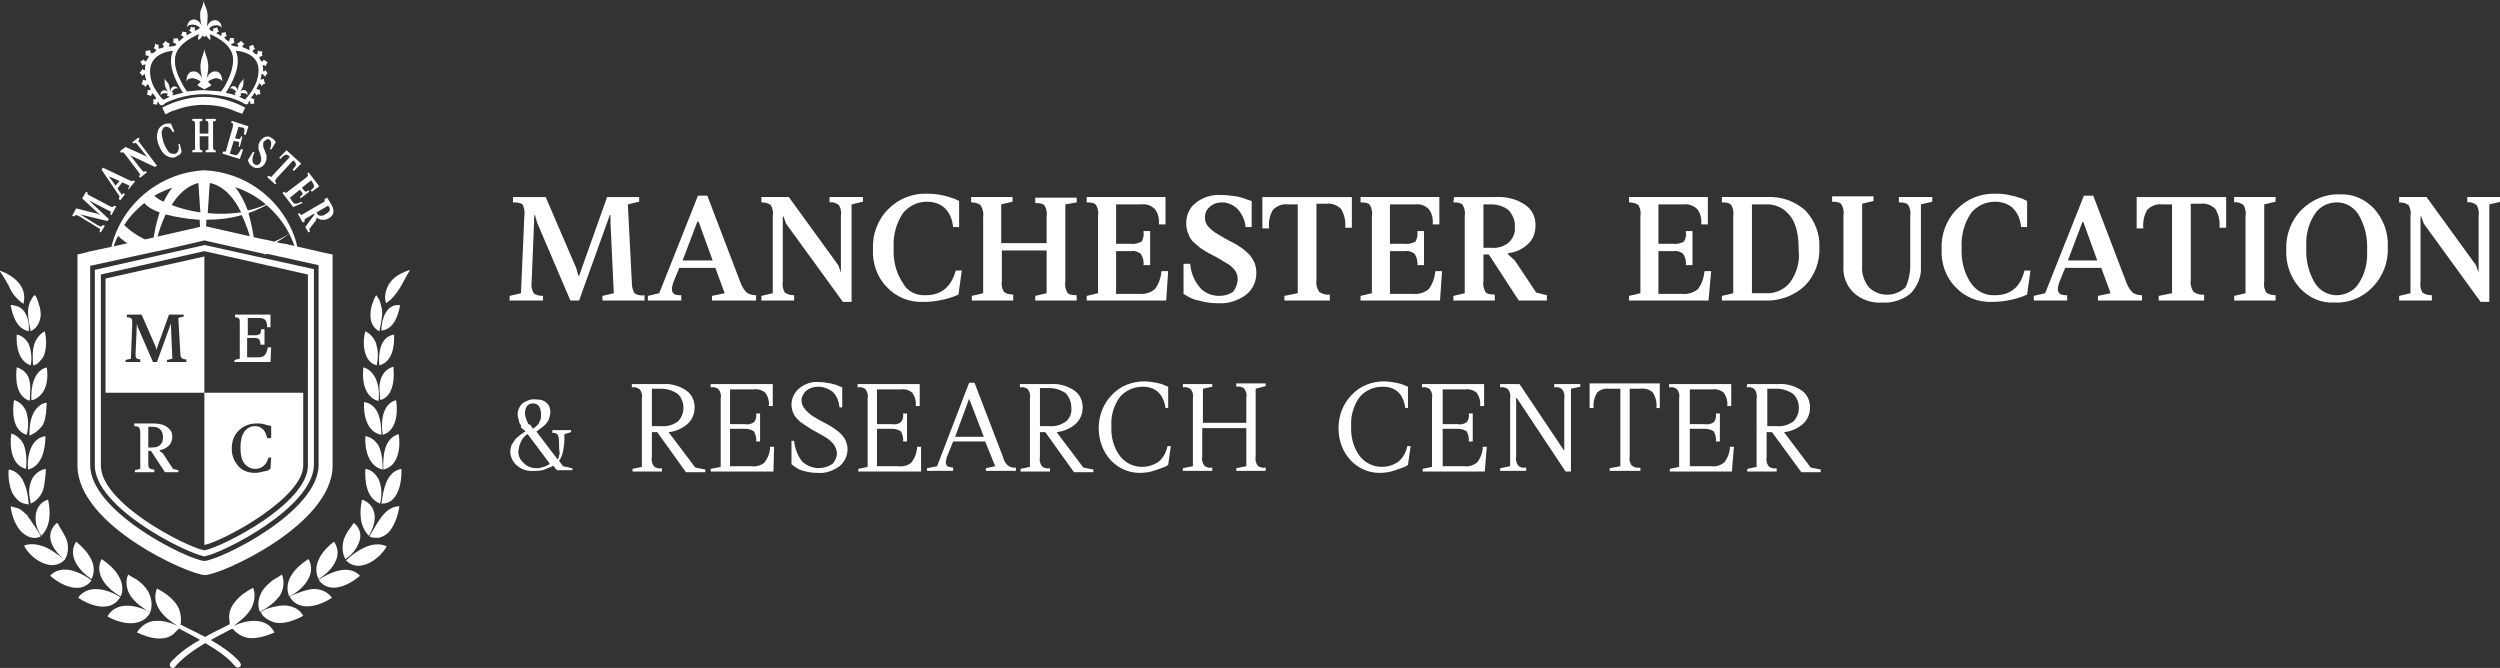 <svg xmlns="http://www.w3.org/2000/svg" xmlns:xlink="http://www.w3.org/1999/xlink" id="Layer_1" x="0px" y="0px" viewBox="0 0 374.3 100" style="enable-background:new 0 0 374.3 100;" xml:space="preserve"><rect x="0" y="0" width="374.3" height="100" fill="#333333" stroke="none"/><style type="text/css">	.st0{fill:#FFFFFF;}</style><path class="st0" d="M94,30.6l0.6,11.7c0,0.6,0.1,1.1,0.4,1.6c0.4,0.3,1,0.4,1.5,0.3V45h-6.3v-0.7l1.7-0.4l-0.5-10.6v-1.1h-0.1 L86.7,45h-1.3l-5-11.7l-0.3-1.1H80l-0.4,10c-0.1,0.6,0,1.1,0.3,1.7c0.2,0.2,0.7,0.4,1.4,0.4V45h-5v-0.7l1.7-0.4l0.5-11.5 c0.1-0.6,0-1.2-0.2-1.7c-0.2-0.3-0.7-0.4-1.5-0.4v-0.8h4.9l4.6,10.7l0.3,1.1h0.1l4.2-11.8h4.8v0.7L94,30.6z"></path><path class="st0" d="M108.5,43.9l-1.4-3.8h-5.4l-0.9,2.2c-0.1,0.3-0.2,0.7-0.2,1c0,0.3,0.1,0.5,0.3,0.7c0.3,0.2,0.7,0.2,1.1,0.2V45 h-5v-0.7l1.7-0.4l5.8-14.6h1.4l5,13.1c0.2,0.5,0.5,1,0.9,1.4c0.4,0.3,0.9,0.4,1.4,0.4V45h-6.6v-0.7L108.5,43.9z M104.4,33.2 l-2.2,5.8h4.5l-2.1-5.8H104.4z"></path><path class="st0" d="M125.9,40.8v-8.4c0.1-0.6,0-1.2-0.3-1.7c-0.4-0.3-0.9-0.5-1.4-0.4v-0.8h5v0.7l-1.7,0.4v14.6h-1.3l-8.5-11.7 l-0.4-1.1h-0.1v9.7c-0.1,0.6,0,1.2,0.3,1.7c0.4,0.3,0.9,0.4,1.4,0.4V45h-4.9v-0.7l1.7-0.4V32.4c0.1-0.6,0-1.2-0.3-1.7 c-0.4-0.3-0.9-0.4-1.4-0.4v-0.8h4.1l7.4,10.2l0.4,1.1H125.9z"></path><path class="st0" d="M138.6,44.2c2.3,0,3.8-1.2,4.5-3.7h0.9l-0.5,3.6l-0.7,0.3c-0.6,0.2-1.2,0.4-1.8,0.5c-0.9,0.2-1.8,0.3-2.7,0.3 c-2.1,0.1-4.1-0.7-5.5-2.2c-1.5-1.5-2.2-3.6-2.1-5.7c-0.1-2.2,0.7-4.4,2.3-6c1.6-1.6,3.7-2.4,5.9-2.3c1.4,0,2.8,0.3,4.1,0.8l0.6,0.3 v3.9h-0.9c-0.1-1.1-0.5-2.1-1.2-2.8c-0.7-0.7-1.7-1-2.7-1c-1.4,0-2.7,0.6-3.6,1.7c-1,1.5-1.5,3.3-1.4,5.1c-0.1,1.9,0.3,3.8,1.4,5.4 C135.8,43.6,137.2,44.3,138.6,44.2z"></path><path class="st0" d="M159.5,30.6v11.5c-0.1,0.6,0,1.2,0.3,1.7c0.2,0.3,0.7,0.4,1.4,0.4V45h-6.2v-0.7l1.7-0.4v-6.4H150v4.5 c-0.1,0.6,0,1.2,0.3,1.7c0.4,0.3,0.9,0.4,1.4,0.4V45h-6.2v-0.7l1.7-0.4V32.4c0.1-0.6-0.1-1.2-0.4-1.7c-0.4-0.3-0.9-0.4-1.4-0.4v-0.8 h6.2v0.7l-1.7,0.4v5.8h6.8v-3.9c0.1-0.6,0-1.2-0.3-1.7c-0.2-0.3-0.7-0.4-1.4-0.4v-0.8h6.2v0.7L159.5,30.6z"></path><path class="st0" d="M174.6,45h-11.9v-0.7l1.7-0.4V32.4c0.1-0.6,0-1.2-0.3-1.7c-0.2-0.3-0.7-0.4-1.4-0.4v-0.8h11.8v4.1h-1 c0.1-0.8-0.1-1.7-0.6-2.3c-0.5-0.5-1.2-0.8-2-0.7h-3.8v5.9h2.3c0.5,0.1,1-0.1,1.5-0.3c0.3-0.5,0.4-1,0.3-1.6h1v5.1h-1 c0.1-0.6-0.1-1.2-0.4-1.7c-0.4-0.3-0.9-0.5-1.4-0.4h-2.3v6.4h3.5c0.8,0.1,1.7-0.2,2.3-0.7c0.6-0.8,0.9-1.7,1-2.7h1L174.6,45z"></path><path class="st0" d="M185.3,41.8c0-0.5-0.1-0.9-0.4-1.3c-0.3-0.4-0.7-0.8-1.1-1c-0.5-0.3-1-0.6-1.5-0.9c-0.6-0.3-1.1-0.6-1.7-0.9 c-0.5-0.3-1.1-0.7-1.5-1.1c-0.5-0.4-0.9-0.8-1.1-1.4c-0.3-0.6-0.4-1.2-0.4-1.8c0-1.2,0.5-2.3,1.4-3c1.1-0.9,2.5-1.3,3.9-1.2 c0.7,0,1.5,0.1,2.2,0.2c0.6,0.1,1.1,0.3,1.7,0.5l0.6,0.2V34h-0.9c-0.1-1-0.5-1.9-1.2-2.7c-0.6-0.6-1.5-1-2.3-1 c-0.7,0-1.4,0.2-1.9,0.7c-0.5,0.4-0.7,1-0.7,1.5c0,0.5,0.1,0.9,0.4,1.3c0.3,0.4,0.7,0.7,1.1,1c0.5,0.3,1,0.6,1.5,0.9 c0.6,0.3,1.1,0.6,1.7,0.9c0.5,0.3,1.1,0.7,1.5,1.1c0.5,0.4,0.8,0.8,1.1,1.4c0.3,0.5,0.4,1.2,0.4,1.8c0,1.2-0.5,2.4-1.5,3.2 c-1.2,0.9-2.7,1.4-4.2,1.3c-1,0-1.9-0.1-2.9-0.4c-0.7-0.1-1.3-0.4-1.8-0.7l-0.5-0.3v-4.5h1c0.1,1.3,0.6,2.6,1.5,3.6 c0.7,0.8,1.8,1.2,2.8,1.2c0.8,0,1.6-0.2,2.2-0.7C185,43.1,185.3,42.5,185.3,41.8z"></path><path class="st0" d="M189,34.1v-4.6h13.4v4.6h-1c0.1-1-0.1-1.9-0.6-2.8c-0.6-0.6-1.4-0.9-2.2-0.8h-1.5v11.5 c-0.1,0.6,0.1,1.2,0.4,1.7c0.5,0.3,1,0.5,1.6,0.4V45h-6.8v-0.7l2-0.4V30.6h-1.5c-0.8-0.1-1.6,0.2-2.2,0.8c-0.5,0.8-0.7,1.8-0.6,2.8 H189z"></path><path class="st0" d="M215.6,45h-11.9v-0.7l1.7-0.4V32.4c0.1-0.6,0-1.2-0.3-1.7c-0.2-0.3-0.7-0.4-1.4-0.4v-0.8h11.8v4.1h-1 c0.1-0.8-0.1-1.7-0.6-2.3c-0.5-0.5-1.2-0.8-2-0.7h-3.8v5.9h2.3c0.5,0.1,1-0.1,1.5-0.3c0.3-0.5,0.4-1,0.3-1.6h1v5.1h-1 c0.1-0.6-0.1-1.2-0.4-1.7c-0.4-0.3-0.9-0.5-1.4-0.4h-2.3v6.4h3.5c0.8,0.1,1.7-0.2,2.3-0.7c0.6-0.8,0.9-1.7,1-2.7h1L215.6,45z"></path><path class="st0" d="M217.7,29.5h6.2c1.6-0.1,3.2,0.3,4.5,1.2c1,0.7,1.5,1.8,1.5,3c0,1-0.3,2.1-1.1,2.8c-0.8,0.8-1.9,1.3-3,1.4v0.2 l1,0.9l3.2,4.8l1.6,0.4V45h-4.2l-4.5-6.9h-0.8v3.9c-0.1,0.6,0,1.2,0.3,1.7c0.2,0.3,0.7,0.4,1.4,0.4V45h-6.2v-0.7l1.7-0.4V32.4 c0.1-0.6,0-1.2-0.3-1.7c-0.2-0.3-0.7-0.4-1.4-0.4L217.7,29.5z M222.1,30.6v6.5h1.2c0.9,0.1,1.9-0.2,2.6-0.8c0.6-0.6,1-1.4,0.9-2.3 c0.1-0.9-0.3-1.8-0.9-2.5c-0.7-0.6-1.7-0.9-2.6-0.9L222.1,30.6z"></path><path class="st0" d="M255.8,45h-11.9v-0.7l1.7-0.4V32.4c0.1-0.6,0-1.2-0.3-1.7c-0.4-0.3-0.9-0.4-1.4-0.4v-0.8h11.8v4.1h-1 c0.1-0.8-0.1-1.7-0.6-2.3c-0.5-0.5-1.3-0.8-2-0.7h-3.8v5.9h2.3c0.5,0.1,1-0.1,1.5-0.3c0.3-0.5,0.4-1,0.3-1.6h1v5.1h-1 c0.1-0.6-0.1-1.2-0.4-1.7c-0.4-0.3-0.9-0.5-1.4-0.4h-2.3v6.4h3.6c0.8,0.1,1.7-0.2,2.3-0.7c0.6-0.8,0.9-1.7,1-2.7h1L255.8,45z"></path><path class="st0" d="M264.2,45h-6.4v-0.7l1.7-0.4V32.4c0.1-0.6,0-1.2-0.3-1.7c-0.2-0.3-0.7-0.4-1.4-0.4v-0.8h6.8 c2.1-0.1,4.1,0.6,5.7,2c1.4,1.5,2.2,3.5,2.1,5.5c0.1,2.2-0.7,4.3-2.2,5.8C268.6,44.3,266.4,45.1,264.2,45z M264.2,30.6h-1.9v13.3h2 c1.4,0.1,2.8-0.5,3.7-1.6c1-1.4,1.5-3.1,1.3-4.8c0-2.4-0.4-4.1-1.3-5.2C267.1,31.1,265.7,30.5,264.2,30.6z"></path><path class="st0" d="M286,39.9v-7.5c0.1-0.6,0-1.2-0.3-1.7c-0.2-0.3-0.7-0.4-1.4-0.4v-0.8h5v0.7l-1.7,0.4v9.3c0.1,1.5-0.5,2.9-1.5,4 c-1.2,1-2.8,1.5-4.3,1.4c-1.6,0.1-3.1-0.4-4.3-1.5c-1.1-1.1-1.6-2.5-1.5-4v-7.5c0.1-0.6,0-1.2-0.3-1.7c-0.2-0.3-0.7-0.4-1.4-0.4 v-0.8h6.2v0.7l-1.7,0.4v9.3c-0.1,1.2,0.3,2.3,1,3.2c1.5,1.5,4,1.5,5.5,0C285.7,42.2,286,41,286,39.9z"></path><path class="st0" d="M298.7,44.2c2.3,0,3.8-1.2,4.4-3.7h0.9l-0.5,3.6l-0.7,0.3c-0.6,0.2-1.2,0.4-1.8,0.5c-0.9,0.2-1.8,0.3-2.7,0.3 c-2.1,0.1-4.1-0.7-5.5-2.2c-1.5-1.5-2.2-3.6-2.1-5.7c-0.1-2.2,0.7-4.4,2.3-6c1.6-1.6,3.7-2.4,5.9-2.3c0.8,0,1.6,0.1,2.3,0.3 c0.6,0.1,1.2,0.3,1.7,0.5l0.6,0.3v3.9h-0.9c-0.1-1.1-0.5-2.1-1.2-2.8c-0.7-0.7-1.7-1-2.7-1c-1.4,0-2.7,0.6-3.6,1.7 c-1,1.5-1.5,3.3-1.4,5.1c-0.1,1.9,0.3,3.8,1.4,5.4C295.9,43.6,297.3,44.3,298.7,44.2z"></path><path class="st0" d="M316,43.9l-1.4-3.8h-5.4l-0.9,2.2c-0.1,0.3-0.2,0.7-0.2,1c0,0.3,0.1,0.5,0.3,0.7c0.4,0.2,0.7,0.2,1.1,0.2V45h-5 v-0.7l1.7-0.4l5.8-14.6h1.4l5,13.1c0.2,0.5,0.5,1,0.9,1.4c0.4,0.3,0.9,0.4,1.4,0.4V45h-6.6v-0.7L316,43.9z M311.8,33.2l-2.2,5.8h4.4 l-2.1-5.8H311.8z"></path><path class="st0" d="M319.9,34.1v-4.6h13.4v4.6h-1c0.1-1-0.1-1.9-0.6-2.8c-0.6-0.6-1.4-0.9-2.2-0.8H328v11.5 c-0.1,0.6,0.1,1.2,0.4,1.7c0.5,0.3,1,0.5,1.6,0.4V45h-6.8v-0.7l2-0.4V30.6h-1.5c-0.8-0.1-1.6,0.2-2.2,0.8c-0.5,0.8-0.7,1.8-0.6,2.8 H319.9z"></path><path class="st0" d="M339,30.6v11.5c-0.1,0.6,0,1.2,0.3,1.7c0.4,0.3,0.9,0.4,1.4,0.4V45h-6.2v-0.7l1.7-0.4V32.4 c0.1-0.6,0-1.2-0.3-1.7c-0.4-0.3-0.9-0.5-1.4-0.4v-0.8h6.2v0.7L339,30.6z"></path><path class="st0" d="M349.5,45.3c-2,0.1-3.8-0.7-5.2-2.2c-1.4-1.6-2.1-3.6-2-5.7c-0.1-2.2,0.7-4.4,2.3-6c1.5-1.5,3.6-2.4,5.7-2.3 c2-0.1,3.8,0.7,5.2,2.2c1.4,1.6,2.1,3.6,2,5.7c0.1,2.2-0.7,4.4-2.3,6C353.7,44.6,351.6,45.4,349.5,45.3z M349.8,44.2 c1.3,0,2.6-0.6,3.3-1.7c1-1.5,1.4-3.2,1.3-5c0.1-1.9-0.3-3.7-1.3-5.4c-0.7-1.1-1.9-1.8-3.2-1.8c-1.3,0-2.6,0.6-3.3,1.7 c-1,1.5-1.4,3.2-1.3,5c-0.1,1.9,0.3,3.7,1.3,5.4C347.3,43.5,348.5,44.2,349.8,44.2L349.8,44.2z"></path><path class="st0" d="M371.1,40.8v-8.4c0.1-0.6,0-1.2-0.3-1.7c-0.4-0.3-0.9-0.5-1.4-0.4v-0.8h5v0.7l-1.7,0.4v14.6h-1.3l-8.5-11.7 l-0.4-1.1h-0.1v9.7c-0.1,0.6,0,1.2,0.3,1.7c0.4,0.3,0.9,0.4,1.4,0.4V45h-4.9v-0.7l1.7-0.4V32.4c0.1-0.6,0-1.2-0.3-1.7 c-0.4-0.3-0.9-0.4-1.4-0.4v-0.8h4.1l7.4,10.2L371.1,40.8L371.1,40.8z"></path><path class="st0" d="M83.7,66.3c0-0.4,0-0.8-0.2-1.2c-0.1-0.2-0.4-0.3-0.8-0.3v-0.4h2.8v0.3l-1,0.3v0.8c0,0.6-0.1,1.2-0.2,1.8 c-0.1,0.4-0.2,0.7-0.4,1.1l-0.2,0.3l0.6,0.8l1.4,0.3v0.3h-2.3l-0.6-0.7c-0.1,0.1-0.2,0.2-0.3,0.2c-0.3,0.1-0.7,0.3-1,0.4 c-0.5,0.2-1,0.2-1.5,0.2c-1,0.1-1.9-0.2-2.6-0.8c-0.6-0.5-1-1.3-1-2.1c0-0.3,0.1-0.7,0.2-1c0.2-0.3,0.4-0.6,0.6-0.9 c0.2-0.2,0.5-0.4,0.7-0.6c0.2-0.1,0.4-0.3,0.6-0.4l0.2-0.1L78,64L78,63.7c-0.1-0.2-0.3-0.4-0.3-0.7c-0.1-0.3-0.2-0.7-0.2-1 c0-0.6,0.3-1.2,0.7-1.6c0.6-0.4,1.3-0.7,2-0.6c0.6,0,1.2,0.1,1.6,0.5c0.4,0.3,0.6,0.8,0.6,1.4c0,0.3-0.1,0.7-0.2,1 c-0.1,0.3-0.3,0.6-0.5,0.8c-0.2,0.2-0.4,0.4-0.7,0.6c-0.2,0.1-0.4,0.3-0.5,0.4l-0.2,0.1l3.2,4.2l0.1-0.2c0.1-0.2,0.1-0.5,0.2-0.7 C83.7,67.3,83.7,66.8,83.7,66.3z M80.4,70.1c0.3,0,0.7-0.1,1-0.2c0.3-0.1,0.5-0.2,0.7-0.3l0.2-0.2L79,65l-0.2,0.1 c-0.1,0.1-0.2,0.2-0.3,0.3c-0.2,0.2-0.3,0.3-0.4,0.5c-0.1,0.2-0.2,0.5-0.3,0.7c-0.1,0.3-0.1,0.6-0.2,0.9c0,0.7,0.2,1.3,0.8,1.8 C78.9,69.9,79.7,70.1,80.4,70.1L80.4,70.1z M79.4,63.6l0.4,0.6l0.1-0.1l0.3-0.2c0.1-0.1,0.3-0.3,0.4-0.4c0.1-0.2,0.2-0.4,0.3-0.6 c0.1-0.3,0.1-0.5,0.1-0.8c0-1.1-0.4-1.7-1.2-1.7c-0.3,0-0.7,0.1-0.9,0.4c-0.2,0.3-0.3,0.7-0.3,1.1c0,0.3,0.1,0.6,0.2,0.9 c0.1,0.2,0.2,0.5,0.3,0.7L79.4,63.6z"></path><path class="st0" d="M94.6,57.5h4.6c1.3-0.1,2.6,0.3,3.6,1c0.8,0.6,1.2,1.5,1.2,2.5c0,1-0.4,1.9-1.1,2.5c-0.8,0.7-1.8,1.1-2.8,1.2 l4,5.3l1.5,0.3v0.4h-2.9l-4.3-6h-0.8v3.7c-0.1,0.5,0,1,0.3,1.4c0.3,0.3,0.8,0.4,1.2,0.3v0.5h-4.4v-0.4l1.4-0.3V59.7 c0.1-0.5,0-1-0.3-1.4C95.4,58,95,57.9,94.6,58L94.6,57.5z M97.6,58.2v5.6H99c0.9,0.1,1.8-0.2,2.5-0.7c1.1-1.1,1.1-3,0-4.1 c-0.7-0.5-1.6-0.8-2.5-0.8H97.6z"></path><path class="st0" d="M115.8,70.6h-9.4v-0.4l1.5-0.3V59.7c0.1-0.5,0-1-0.3-1.4c-0.3-0.3-0.8-0.4-1.2-0.3v-0.5h9.3v3.3h-0.6 c0.1-0.7-0.1-1.4-0.5-2c-0.5-0.4-1.1-0.6-1.8-0.5h-3.5v5.2h2.2c0.5,0.1,1,0,1.4-0.3c0.3-0.4,0.4-0.9,0.3-1.3h0.6v4.2h-0.6 c0.1-0.5-0.1-1.1-0.3-1.5c-0.4-0.3-0.9-0.4-1.4-0.4h-2.2v5.6h3.2c0.7,0.1,1.5-0.1,2-0.6c0.5-0.7,0.8-1.5,0.8-2.3h0.6L115.8,70.6z"></path><path class="st0" d="M125.3,67.9c0-0.5-0.2-1-0.5-1.4c-0.3-0.4-0.8-0.8-1.3-1.1l-1.6-0.9c-0.6-0.3-1.1-0.7-1.6-1 c-0.5-0.3-0.9-0.7-1.3-1.2c-0.3-0.5-0.5-1.1-0.5-1.7c0-0.9,0.4-1.8,1.1-2.4c0.8-0.7,1.9-1.1,3-1c0.6,0,1.1,0.1,1.7,0.2 c0.5,0.1,0.9,0.2,1.3,0.4l0.5,0.2V61h-0.4c-0.1-0.9-0.4-1.7-1-2.3c-0.6-0.5-1.4-0.8-2.2-0.8c-0.7,0-1.3,0.2-1.8,0.6 c-0.4,0.4-0.7,0.9-0.7,1.4c0,0.4,0.1,0.8,0.4,1.2c0.3,0.4,0.6,0.7,1,1c0.4,0.3,0.8,0.5,1.3,0.8l1.5,0.8c0.5,0.3,0.9,0.6,1.3,0.9 c0.4,0.3,0.7,0.7,1,1.1c0.2,0.5,0.4,1,0.4,1.5c0,1-0.4,1.9-1.2,2.6c-1,0.7-2.1,1.1-3.3,1c-0.7,0-1.4-0.1-2.1-0.3 c-0.5-0.1-1-0.4-1.4-0.7l-0.4-0.3V66h0.4c0.1,1.1,0.5,2.2,1.2,3.1c1.3,1.2,3.2,1.3,4.6,0.3C125,69,125.3,68.5,125.3,67.9z"></path><path class="st0" d="M137.9,70.6h-9.4v-0.4l1.4-0.3V59.7c0.1-0.5,0-1-0.3-1.4c-0.3-0.3-0.8-0.4-1.2-0.3v-0.5h9.3v3.3h-0.6 c0.1-0.7-0.1-1.4-0.5-2c-0.5-0.4-1.1-0.6-1.8-0.5h-3.5v5.2h2.2c0.5,0.1,1,0,1.4-0.3c0.3-0.4,0.4-0.9,0.3-1.3h0.6v4.2h-0.6 c0.1-0.5-0.1-1.1-0.3-1.5c-0.4-0.3-0.9-0.4-1.4-0.4h-2.2v5.6h3.2c0.7,0.1,1.5-0.1,2-0.6c0.5-0.7,0.8-1.5,0.8-2.3h0.6L137.9,70.6z"></path><path class="st0" d="M149,69.8l-1.5-3.7h-4.8l-0.8,2c-0.2,0.3-0.2,0.7-0.3,1.1c0,0.2,0.1,0.4,0.2,0.6c0.3,0.1,0.6,0.2,0.9,0.2v0.5 h-3.9v-0.4l1.5-0.3l4.8-12.5h0.8l4.3,11.2c0.1,0.5,0.4,0.9,0.7,1.2c0.3,0.2,0.7,0.4,1.2,0.3v0.5h-4.5v-0.4L149,69.8z M145.1,59.7 l-2.1,5.7h4.3L145.1,59.7z"></path><path class="st0" d="M152.7,57.5h4.6c1.3-0.1,2.6,0.3,3.6,1c0.8,0.6,1.2,1.5,1.2,2.5c0,1-0.4,1.9-1.1,2.5c-0.8,0.7-1.8,1.1-2.8,1.2 l4,5.3l1.5,0.3v0.4h-2.9l-4.3-6h-0.8v3.7c-0.1,0.5,0,1,0.3,1.4c0.3,0.3,0.8,0.4,1.2,0.3v0.5h-4.4v-0.4l1.4-0.3V59.7 c0.1-0.5,0-1-0.3-1.4c-0.3-0.3-0.8-0.4-1.2-0.3L152.7,57.5z M155.7,58.2v5.6h1.4c0.9,0.1,1.8-0.2,2.5-0.7c0.6-0.5,0.9-1.3,0.8-2.1 c0-0.8-0.3-1.5-0.8-2.1c-0.7-0.5-1.6-0.8-2.5-0.8H155.7z"></path><path class="st0" d="M170.6,70.8c-1.6,0-3.2-0.7-4.3-1.9c-1.2-1.3-1.8-3-1.8-4.8c0-1.9,0.7-3.7,2-5c1.2-1.3,3-2,4.8-2 c0.6,0,1.2,0.1,1.8,0.2c0.5,0.1,0.9,0.2,1.3,0.4l0.5,0.2v3.2h-0.4c-0.3-2.1-1.5-3.2-3.4-3.2c-1.3,0-2.5,0.5-3.4,1.5 c-0.9,1.2-1.4,2.8-1.3,4.3c-0.1,1.6,0.3,3.3,1.3,4.6c1.4,1.8,4,2.1,5.8,0.8c0.7-0.6,1.1-1.4,1.3-2.3h0.5l-0.4,2.8 c-0.1,0.1-0.3,0.2-0.5,0.3c-0.5,0.2-0.9,0.3-1.4,0.5C172.2,70.7,171.4,70.8,170.6,70.8z"></path><path class="st0" d="M188,58.2v10.1c-0.1,0.5,0,1,0.3,1.4c0.3,0.3,0.8,0.4,1.2,0.3v0.5h-4.4v-0.4l1.5-0.3v-5.7H180v4.2 c-0.1,0.5,0,1,0.3,1.4c0.3,0.3,0.8,0.4,1.2,0.3v0.5h-4.4v-0.4l1.5-0.3V59.7c0.1-0.5,0-1-0.3-1.4c-0.3-0.3-0.8-0.4-1.2-0.3v-0.5h4.4 v0.4l-1.4,0.3v5.1h6.5v-3.7c0.1-0.5,0-1-0.3-1.4c-0.3-0.3-0.8-0.4-1.2-0.3v-0.5h4.4v0.4L188,58.2z"></path><path class="st0" d="M206.5,70.8c-1.6,0-3.2-0.7-4.3-1.9c-1.2-1.3-1.8-3-1.8-4.8c0-1.9,0.7-3.7,2-5c1.2-1.3,3-2,4.8-2 c0.6,0,1.2,0.1,1.8,0.2c0.5,0.1,0.9,0.2,1.3,0.4l0.5,0.2v3.2h-0.4c-0.3-2.2-1.5-3.2-3.4-3.2c-1.3,0-2.5,0.5-3.4,1.5 c-0.9,1.2-1.4,2.8-1.3,4.3c-0.1,1.6,0.3,3.3,1.3,4.6c1.4,1.8,4,2.1,5.8,0.8c0.7-0.6,1.1-1.4,1.3-2.3h0.5l-0.4,2.8 c-0.1,0.1-0.3,0.2-0.5,0.3c-0.5,0.2-0.9,0.3-1.4,0.5C208.1,70.7,207.3,70.8,206.5,70.8z"></path><path class="st0" d="M222.3,70.6H213v-0.4l1.4-0.3V59.7c0.1-0.5,0-1-0.3-1.4c-0.3-0.3-0.8-0.4-1.2-0.3v-0.5h9.3v3.3h-0.6 c0.1-0.7-0.1-1.4-0.5-2c-0.5-0.4-1.1-0.6-1.8-0.5H216v5.2h2.2c0.5,0.1,1,0,1.4-0.3c0.3-0.4,0.4-0.9,0.3-1.3h0.6v4.2h-0.6 c0.1-0.5-0.1-1.1-0.3-1.5c-0.4-0.3-0.9-0.4-1.4-0.4H216v5.6h3.2c0.7,0.1,1.4-0.1,2-0.6c0.5-0.7,0.8-1.5,0.8-2.3h0.6L222.3,70.6z"></path><path class="st0" d="M234.2,67.5v-7.8c0.1-0.5,0-1-0.3-1.4c-0.3-0.3-0.8-0.4-1.2-0.3v-0.5h3.9v0.4l-1.4,0.3v12.4h-0.8l-7.3-11H227 v8.7c-0.1,0.5,0,1,0.3,1.4c0.3,0.3,0.8,0.4,1.2,0.3v0.5h-3.9v-0.4l1.5-0.3V59.7c0.1-0.5,0-1-0.3-1.4c-0.3-0.3-0.8-0.4-1.2-0.3v-0.5 h2.9L234.2,67.5L234.2,67.5z"></path><path class="st0" d="M238,61.1v-3.7h10.5v3.7H248c0.1-0.8-0.1-1.6-0.5-2.3c-0.5-0.5-1.2-0.7-1.9-0.6H244v10.1c-0.1,0.5,0,1,0.3,1.4 c0.4,0.3,0.9,0.4,1.3,0.3v0.5H241v-0.4l1.6-0.3V58.2H241c-0.7-0.1-1.4,0.1-1.9,0.6c-0.4,0.7-0.6,1.5-0.5,2.3L238,61.1z"></path><path class="st0" d="M259.3,70.6H250v-0.4l1.4-0.3V59.7c0.1-0.5,0-1-0.3-1.4c-0.3-0.3-0.8-0.4-1.2-0.3v-0.5h9.3v3.3h-0.6 c0.1-0.7-0.1-1.4-0.5-2c-0.5-0.4-1.1-0.6-1.8-0.5H253v5.2h2.2c0.5,0.1,1,0,1.4-0.3c0.3-0.4,0.4-0.9,0.3-1.3h0.6v4.2h-0.6 c0.1-0.5-0.1-1.1-0.3-1.5c-0.4-0.3-0.9-0.4-1.4-0.4H253v5.6h3.2c0.7,0.1,1.4-0.1,2-0.6c0.5-0.7,0.8-1.5,0.8-2.3h0.6L259.3,70.6z"></path><path class="st0" d="M261.6,57.5h4.6c1.3-0.1,2.6,0.3,3.6,1c0.8,0.6,1.2,1.5,1.2,2.5c0,1-0.4,1.9-1.1,2.5c-0.8,0.7-1.8,1.1-2.8,1.2 l4,5.3l1.5,0.3v0.4h-2.9l-4.4-6h-0.8v3.7c-0.1,0.5,0,1,0.3,1.4c0.3,0.3,0.8,0.4,1.2,0.3v0.5h-4.4v-0.4l1.4-0.3V59.7 c0.1-0.5,0-1-0.3-1.4c-0.3-0.3-0.8-0.4-1.2-0.3L261.6,57.5z M264.6,58.2v5.6h1.4c0.9,0.1,1.8-0.2,2.5-0.7c1.1-1.1,1.1-3,0-4.1 c-0.7-0.5-1.6-0.8-2.5-0.8H264.6z"></path><path class="st0" d="M30.6,83.3L30.6,83.3c-2.8-0.5-16.4-7.3-16.4-13.6V40.4l16.4-3.7l0.1,0l16.3,3.6v29.3 C46.9,76,33.4,82.8,30.6,83.3L30.6,83.3z M15.1,41.1v28.6c0,5.7,12.8,12.2,15.5,12.7c2.7-0.5,15.5-7,15.5-12.7V41.1l-15.5-3.5 L15.1,41.1z M1.7,43.6c0.4,0.7,1.1,1.4,1.8,1.9c0.7-2.6-1.5-4.3-3.6-5C0.6,41.5,1.2,42.5,1.7,43.6C1.9,43.8,1.6,43.3,1.7,43.6z  M3.6,46.6c-0.3-0.4-0.7-0.7-1.2-0.8c-0.1,0-0.7-0.2-0.8-0.1c0.3,1.6,0.9,3.5,2.7,3.9C4.4,48.6,4.2,47.4,3.6,46.6 C3.4,46.3,3.8,46.9,3.6,46.6z M6.1,47.2c0-0.6-0.1-1.2-0.3-1.7c0-0.1-0.4-1.3-0.6-1.3c-0.2,0-0.6,0.8-0.7,1c-0.2,0.5-0.3,1-0.3,1.5 c0,1,0.2,2,0.4,2.9C5.6,49.1,6,48.2,6.1,47.2z M4.3,51.5c-0.4-0.7-1-1.3-1.8-1.4c-0.1,1.8,0.3,4,2.1,4.6C4.8,53.7,4.7,52.5,4.3,51.5 C3.6,50.2,4.6,52.2,4.3,51.5z M6.5,53.4C7,52.3,7,50.8,6.7,49.6c-0.6,0.3-1.1,0.9-1.4,1.5c-0.3,0.7-0.4,1.4-0.4,2.1 c0,0.1,0,1.5,0.1,1.5C5.5,54.7,6.2,53.9,6.5,53.4z M4.3,56.6c-0.3-0.8-1-1.4-1.8-1.6c-0.2,1.8-0.1,4.3,1.9,5c0.1,0,0.1-1.1,0.1-1.2 C4.6,58,4.5,57.2,4.3,56.6C4,55.9,4.8,58,4.3,56.6z M6.5,58.6c0.6-1,0.7-2.4,0.5-3.6c-2,0.5-2.4,3.1-2.3,4.9 C5.4,59.9,6.2,59.1,6.5,58.6z M3.9,61.6c-0.3-0.8-1-1.5-1.8-1.7c-0.3,1.8-0.2,4.6,1.9,5.2C4.3,64,4.3,62.7,3.9,61.6 C3.4,60.2,4.5,63.1,3.9,61.6z M6.3,63.8c0.4-0.6,0.5-1.3,0.6-2c0-0.1,0.1-1.5,0.1-1.5c-0.9,0-1.8,1-2.1,1.8c-0.4,0.9-0.5,2-0.5,3.1 C5.1,65,5.8,64.4,6.3,63.8z M3.6,66.7c-0.3-0.8-1-1.5-1.9-1.8c-0.3,1.9,0,4.8,2.2,5.3C4,69.1,4,67.8,3.6,66.7 C3,65.3,3.9,67.5,3.6,66.7z M6.8,65.3c-2.2,0.3-2.8,3-2.6,5C6.3,69.8,6.8,67.2,6.8,65.3z M3.4,71.9c-0.4-0.8-1.2-1.5-2.1-1.6 c-0.1,1.2,0.1,2.6,0.6,3.6c0.3,0.5,0.7,1,1.2,1.3c0.1,0.1,1.2,0.4,1.2,0.3C4.2,74.2,4,73,3.4,71.9C3.1,71.1,3.6,72.2,3.4,71.9z  M6.5,73.2c0.1-0.2,0.5-3,0.3-3c-1,0.2-1.9,1-2.2,2c-0.2,0.6-0.3,1.3-0.2,2c0,0.1,0.2,1.2,0.2,1.2C5.5,75,6.2,74.2,6.5,73.2z  M4,77.1c-0.4-0.4-0.8-0.8-1.3-1c-0.1,0-1.1-0.3-1.1-0.3C1.7,77,2.2,78.4,3,79.4c0.8,0.9,2,1.5,3.1,0.9C6.2,80.2,4.2,77.3,4,77.1 C3.8,76.7,4.6,77.7,4,77.1z M7.2,74.8c-2.3,0.7-2.3,3.7-1,5.4C7.6,78.8,7.6,76.7,7.2,74.8z M6.5,81.8c-0.9-0.3-2-0.5-2.9-0.1 c1,2,4.2,4.1,6.1,2.1C8.7,83.1,7.6,82.2,6.5,81.8C6.3,81.8,7.3,82.1,6.5,81.8z M9.9,80.6C9.6,80,9.3,79.5,9,79 c-0.1-0.1-0.3-0.7-0.5-0.7c-0.9,0.8-1.2,1.8-0.8,3c0.4,1,1.2,1.9,2,2.5C10.3,82.8,10.3,81.6,9.9,80.6z M10.2,85.3 c-0.9-0.1-2,0.1-2.7,0.9c1.6,1.4,4.6,2.9,6.2,0.7C12.7,86.1,11.4,85.5,10.2,85.3C9.3,85.2,11,85.4,10.2,85.3z M11.4,81.1 c-1.4,2.2,0.6,4.5,2.3,5.6C14.8,84.5,13,82.4,11.4,81.1z M14.3,88.2c-1,0-2,0.4-2.6,1.3c1.8,1.2,4.9,2.3,6.3-0.1 C16.9,88.7,15.6,88.2,14.3,88.2C13.4,88.2,15.2,88.2,14.3,88.2z M15.2,83.7c-1.2,2.4,1,4.6,2.9,5.6C19,86.9,16.9,84.8,15.2,83.7z  M18.6,90.7c-1,0.1-2,0.6-2.5,1.6c1.9,1.1,5.1,1.8,6.4-0.6C21.3,91,19.9,90.6,18.6,90.7C17.7,90.8,20.4,90.5,18.6,90.7z M22.7,90.6 c0-0.8-0.2-1.5-0.6-2.2c-0.4-0.6-1-1.2-1.6-1.6c-0.1-0.1-1.3-0.7-1.3-0.8c-0.6,1.4-0.1,2.9,0.9,3.9c0.5,0.5,1,0.9,1.6,1.3 c0.2,0.1,0.5,0.4,0.8,0.4C22.6,91.6,22.7,90.7,22.7,90.6z M23,93c-1,0.1-2,0.8-2.5,1.7c1.1,0.5,2.3,0.9,3.4,0.9 c0.8,0,1.5-0.2,2.1-0.7c0.1-0.1,0.8-0.8,0.8-0.8c1.3,0.7,2.5,1.3,3.8,2.1c1.5,0.9,3,1.8,4.2,3.1c0.3,0.3,0.6,0.8,1,0.6 c0.5-0.2,0.2-0.7-0.1-1c-2.3-2.4-5.5-3.8-8.3-5.2c-0.1-0.1-0.2-0.1-0.4-0.2c0.1-0.2,0.1-0.5,0.1-0.7c0-0.8-0.2-1.6-0.6-2.2 c-0.7-1.1-1.9-1.9-3-2.5c-1,2.5,1.2,4.5,3.1,5.6c0,0,0,0,0,0C25.5,93.2,24.2,92.8,23,93C21.2,93.2,24.3,92.8,23,93z M58.2,42.6 c-0.5,0.9-0.7,1.9-0.4,2.8c1.8-1.2,2.5-3.2,3.6-5C60.2,40.8,58.9,41.4,58.2,42.6C58,42.9,58.4,42.2,58.2,42.6z M57.2,46.4 c-0.1-0.5-0.2-1-0.4-1.5c-0.1-0.1-0.4-0.7-0.5-0.7c-0.9,1.6-1.5,4.4,0.5,5.4C57,48.6,57.3,47.4,57.2,46.4 C57.1,46,57.2,46.8,57.2,46.4z M59.9,45.7c-2.1-0.3-2.8,2.2-2.8,3.8C58.9,49.3,59.6,47.4,59.9,45.7z M56.3,51.5 c-0.2-0.8-0.8-1.5-1.6-1.9c-0.5,1.7-0.3,4.6,1.7,5.1C56.6,53.7,56.7,52.5,56.3,51.5C55.9,50.1,56.6,52.2,56.3,51.5z M59,50.1 c-2.1,0.3-2.4,2.9-2.2,4.6C58.7,54.2,59.1,51.9,59,50.1z M56.2,56.6c-0.4-0.8-1-1.4-1.8-1.6c-0.1,1.2-0.1,2.5,0.5,3.6 c0.3,0.6,1.1,1.4,1.8,1.4C56.8,58.8,56.7,57.6,56.2,56.6C55.9,55.9,56.9,58,56.2,56.6z M57.6,59.6c0.4-0.3,0.7-0.6,0.9-1.1 c0.5-1.1,0.5-2.4,0.4-3.6c-1.1,0.3-1.8,1.2-2,2.3c-0.2,0.9,0,1.7,0,2.6C57.1,60,57.5,59.6,57.6,59.6z M56.5,61.7 c-0.4-0.8-1.1-1.4-2-1.5c-0.1,1.9,0.4,4.5,2.6,4.9C57.1,64,57,62.7,56.5,61.7C55.7,60.4,57.2,63.1,56.5,61.7z M59.3,59.9 c-2.1,0.6-2.3,3.3-2,5.2C59.4,64.5,59.6,61.7,59.3,59.9z M56.7,66.8c-0.4-0.8-1.2-1.4-2-1.5c-0.1,1.9,0.4,4.5,2.6,5 C57.3,69.1,57.2,67.8,56.7,66.8C56,65.4,57.1,67.5,56.7,66.8z M59.7,65c-2.2,0.6-2.4,3.3-2.3,5.3C59.7,69.8,60,66.9,59.7,65z  M56.7,71.8c-0.4-0.8-1.1-1.5-2-1.6c-0.1,2,0.2,4.4,2.2,5.2C57.2,74.3,57.2,72.9,56.7,71.8C56.4,71.1,56.9,72.2,56.7,71.8z  M60.1,70.2c-2.3,0.4-2.7,3.2-3,5.2C59.6,75.5,60.2,72.2,60.1,70.2z M56,76.7c-0.2-0.9-0.9-1.6-1.8-1.9c-0.4,1.9-0.4,3.9,1,5.4 c0.1,0.1,0.7-1.4,0.7-1.5C56.1,78.1,56.2,77.3,56,76.7C55.9,76.3,56.2,77.5,56,76.7z M56.8,80.5c0.7-0.2,1.3-0.6,1.7-1.2 c0.7-1,1.1-2.2,1.3-3.5c-2.3,0-3.4,2.8-4.5,4.5C55.7,80.6,56.4,80.5,56.8,80.5z M53.9,80.7c0.2-1-0.2-1.8-0.9-2.4 c-0.1,0-0.5,0.7-0.6,0.8c-0.4,0.5-0.7,1.1-0.9,1.6c-0.3,0.9-0.3,2.1,0.2,3C52.7,83.1,53.6,82,53.9,80.7 C53.9,80.5,53.7,81.6,53.9,80.7z M57.9,81.8c-2.1-1-4.6,0.7-6.1,2.1C53.7,85.9,56.8,83.8,57.9,81.8z M50.3,83.9 c0.4-0.9,0.3-2-0.3-2.8c-1.6,1.2-3.4,3.4-2.3,5.6C48.7,86.1,49.8,85.1,50.3,83.9C50.6,83.1,50,84.7,50.3,83.9z M53.9,86.2 c-1.7-1.8-4.5-0.5-6.2,0.6C49.3,89.1,52.3,87.6,53.9,86.2z M46.2,86.6c0.5-0.9,0.5-2,0-2.9c-1.8,1.1-3.9,3.2-2.9,5.6 C44.5,88.7,45.6,87.8,46.2,86.6C46.6,85.8,45.8,87.4,46.2,86.6z M49.7,89.5c-0.7-1-1.9-1.4-3-1.3c-0.7,0.1-1.4,0.3-2.1,0.6 c-0.1,0-1.2,0.4-1.2,0.6C44.8,91.7,47.9,90.7,49.7,89.5z M42,89c0.5-0.9,0.6-2.1,0.2-3c0,0.1-1.3,0.8-1.4,0.9 c-0.6,0.5-1.2,1-1.6,1.7c-0.5,0.9-0.7,2-0.3,3C40.1,91,41.3,90.1,42,89C42.4,88.2,41.1,90.5,42,89z M39.5,92.3 c0.4,0.4,1,0.7,1.6,0.9c1.4,0.3,3-0.3,4.3-1c-0.7-1.3-2.2-1.7-3.6-1.5c-0.7,0.1-1.4,0.3-2,0.5c-0.2,0.1-0.6,0.4-0.8,0.4 C39,91.6,39.4,92.3,39.5,92.3z M37.6,91.1c0.5-0.9,0.7-2.1,0.3-3.1c-1,0.5-2,1.2-2.7,2.1c-0.6,0.7-0.9,1.5-0.9,2.3 c0,0.3,0.2,1,0,1.1c-1.3,0.7-2.7,1.3-4,2.1c-1.5,0.8-3,1.8-4.2,3c-0.3,0.3-0.9,0.7-0.6,1.2c0.3,0.5,0.7,0.1,0.9-0.2 c2.2-2.4,5.4-3.9,8.2-5.4c0.3-0.2,0.5,0.3,0.8,0.5c0.5,0.4,1.1,0.7,1.7,0.8c1.3,0.2,2.8-0.3,4-0.8c-1.2-2.4-4.2-1.9-6.1-1 c0,0,0,0,0,0C35.9,93,37,92.2,37.6,91.1C38.5,89.5,36.9,92.4,37.6,91.1z M39.7,11.5c0.1-0.2,0.2-0.5,0.4-0.5c0,0-0.1-0.1-0.1-0.1 c0,0,0,0,0,0c0,0,0,0,0,0c-0.1-0.1-0.2-0.3-0.2-0.4c-0.1,0.1-0.3,0.2-0.4,0.2c0-0.3,0-0.6-0.1-0.9c0.2-0.1,0.3,0,0.5,0.1 c0.1-0.3,0.1-0.4,0.3-0.6c-0.3-0.1-0.4-0.2-0.6-0.4c-0.1,0.1-0.1,0.3-0.2,0.3c-0.2,0.1-0.4-0.4-0.5-0.6c0.2-0.2,0.3-0.2,0.5-0.2 c-0.1-0.3-0.1-0.4,0-0.7c-0.3,0-0.4,0-0.7-0.1c0,0.2,0,0.3-0.1,0.5c-0.1,0.2-0.5-0.2-0.7-0.4c0.1-0.2,0.2-0.3,0.4-0.4 c-0.2-0.2-0.2-0.3-0.3-0.6c-0.3,0.1-0.4,0.2-0.6,0.2c0.1,0.2,0.1,0.4,0,0.6C37,7.3,36.3,7.1,36.3,7c0-0.2,0.1-0.3,0.3-0.4 c-0.2-0.2-0.3-0.2-0.5-0.5c-0.2,0.2-0.3,0.3-0.6,0.4c0.1,0.2,0.2,0.3,0.2,0.5c-0.4-0.1-0.8,0-1.1-0.3c0-0.2,0.4-0.2,0.5-0.3 c-0.1-0.3-0.1-0.4-0.1-0.7c-0.3,0-0.4,0-0.6,0c0,0.2,0,0.4-0.2,0.5c-0.1-0.1-0.7-0.5-0.6-0.6c0.1-0.1,0.2-0.2,0.4-0.2 c-0.2-0.2-0.2-0.3-0.2-0.6c-0.3,0.1-0.4,0.1-0.6,0.1c0,0.2,0,0.3-0.1,0.5c-0.2-0.2-0.5-0.3-0.7-0.4c0.1-0.2,0.2-0.2,0.4-0.3 c-0.2-0.2-0.2-0.3-0.3-0.6c-0.3,0.1-0.4,0.2-0.6,0.1c0,0.2,0.1,0.3,0,0.5c-0.2-0.1-0.4-0.1-0.5-0.3c-0.2-0.2,0.2-0.4,0.4-0.5 c0.3-0.2,1.4-0.2,1.4,0.4c0-1.6-1.7-1.7-2.2-0.3C31,3.2,31.2,2.4,31,1.7c-0.1-0.6-0.5-1.1-0.5-1.7c0,0.6-0.3,1.1-0.5,1.7 c-0.1,0.7,0,1.5,0.2,2.2c-0.5-1.4-2.2-1.3-2.2,0.3c0-0.6,1.1-0.6,1.4-0.4c0.1,0,0.6,0.3,0.5,0.4c-0.2,0.2-0.5,0.3-0.7,0.4 c-0.1-0.2,0-0.3,0-0.5c-0.3,0-0.4,0-0.6-0.1c-0.1,0.3-0.1,0.4-0.3,0.6c0.2,0.1,0.3,0.1,0.4,0.3C28.5,5,28.2,5.1,28,5.3 c-0.1-0.2-0.1-0.3-0.1-0.5c-0.3,0-0.4,0-0.6-0.1c0,0.3-0.1,0.4-0.2,0.6c0.2,0.1,0.3,0.1,0.4,0.3C27.2,5.8,27,6,26.8,6.2 c-0.1-0.1-0.1-0.3-0.2-0.5c-0.3,0.1-0.4,0.1-0.6,0c0,0.3,0,0.4-0.1,0.7c0.1,0,0.5,0.1,0.5,0.3C26.1,7,25.7,6.9,25.3,7 c0-0.2,0.1-0.3,0.1-0.5c-0.3-0.1-0.4-0.1-0.6-0.4c-0.2,0.3-0.2,0.3-0.5,0.5c0.1,0.1,0.2,0.2,0.2,0.3c0.1,0.3-0.5,0.3-0.7,0.4 c-0.1-0.2-0.1-0.4,0-0.6c-0.3,0-0.4,0-0.6-0.2C23.2,6.9,23.2,7,23,7.2c0.1,0.1,0.3,0.1,0.3,0.2c0.2,0.3,0,0.2-0.2,0.4 c-0.3,0.2-0.3,0.3-0.5,0.1c-0.1-0.1-0.1-0.3-0.1-0.4c-0.3,0.1-0.4,0.1-0.7,0.1c0,0.3,0,0.4,0,0.7c0.2,0,0.4,0,0.5,0.2 c-0.1,0.1-0.4,0.7-0.5,0.7c-0.2-0.1-0.2-0.2-0.3-0.3C21.4,9,21.3,9.1,21,9.2c0.2,0.2,0.2,0.4,0.3,0.6c0.2-0.1,0.3-0.2,0.5-0.1 c-0.1,0.3-0.1,0.6-0.1,0.8c-0.2,0-0.3-0.1-0.4-0.2c-0.1,0.3-0.2,0.4-0.4,0.6c0.2,0.2,0.3,0.2,0.4,0.5c0.1-0.1,0.2-0.3,0.4-0.3 c0,0.3,0.1,0.6,0.2,0.9c-0.2,0.1-0.3,0-0.5-0.1c0,0.3-0.1,0.4-0.2,0.7c0.3,0.1,0.4,0.2,0.6,0.4c0.1-0.2,0.2-0.3,0.4-0.4 c0.1,0.3,0.2,0.5,0.4,0.8c-0.2,0.1-0.3,0.1-0.5,0.1c0,0.3,0,0.4-0.1,0.7c0.3,0,0.4,0.1,0.6,0.2c0.1-0.2,0.1-0.4,0.3-0.4 c0.2,0.2,0.3,0.5,0.5,0.7c-0.1,0.2-0.3,0.2-0.5,0.2c0.1,0.3,0.1,0.4,0,0.7c0.3,0,0.4,0,0.6,0.1c0-0.2,0.1-0.4,0.2-0.5 c0.1,0.2,0.1,0.4,0.3,0.5c0.3,0.2,0.6-0.1,0.8-0.3c0.6-0.3,1.2-0.5,1.8-0.7c1.3-0.4,2.6-0.6,3.9-0.6c1.3,0,2.6,0.2,3.9,0.5 c0.6,0.2,1.2,0.4,1.8,0.7c0.2,0.1,0.5,0.4,0.8,0.3c0.3-0.1,0.2-0.4,0.3-0.5c0.2,0.1,0.2,0.3,0.2,0.5c0.3-0.1,0.4-0.1,0.6-0.1 c-0.1-0.3-0.1-0.4,0-0.7c-0.2,0-0.4,0-0.5-0.2c0.2-0.2,0.4-0.5,0.5-0.7c0.2,0.1,0.2,0.3,0.3,0.4c0.2-0.2,0.3-0.2,0.6-0.2 c-0.1-0.3-0.1-0.4-0.1-0.7c-0.2,0-0.3,0.1-0.5-0.1c0.1-0.3,0.3-0.5,0.4-0.8c0.2,0,0.3,0.2,0.3,0.4c0.2-0.2,0.3-0.3,0.6-0.4 c-0.1-0.3-0.2-0.4-0.2-0.7c-0.2,0.1-0.3,0.1-0.5,0.1c0.1-0.3,0.1-0.6,0.2-0.9C39.5,11.2,39.6,11.4,39.7,11.5z M38.5,8.3 C38.5,8.3,38.5,8.3,38.5,8.3C38.5,8.3,38.5,8.3,38.5,8.3C38.5,8.3,38.5,8.3,38.5,8.3z M25.8,14.3c0.2-0.4,0.2-0.4-0.1-0.5 c0.1-0.3,0.8-0.9,1-0.4c-0.3-0.8-1.2-0.5-1.2,0.3c-0.1-0.4-0.1-0.8-0.3-1.2c-0.2-0.3-0.5-0.5-0.6-0.8c0.1,0.3,0,0.8,0.1,1.1 c0.1,0.4,0.3,0.7,0.5,1c-0.5-0.6-1.4-0.2-1.1,0.6c-0.2-0.5,0.8-0.5,1-0.4c0,0.1-0.1,0.2-0.1,0.3c0.1,0.1,0.3,0.1,0.4,0.2 c-0.2,0.1-0.4,0.2-0.6,0.3c-0.3,0.1-0.3,0.2-0.5,0c-0.3-0.3-0.5-0.6-0.7-0.9c-0.6-0.8-1-1.7-1.1-2.7c-0.3-2.3,1.4-3.4,3.4-3.6 c-0.9,2,0.4,4.6,1.5,6.3C26.8,14,26.3,14.2,25.8,14.3z M30.6,13.5c-0.7,0-1.9,0.1-2.6,0.2c-0.3-0.4-0.6-0.9-0.8-1.3 c-0.6-1.1-1.1-2.4-1-3.6c0.1-1.9,2.2-3.1,3.6-3.7c-0.1,0.3-0.2,0.6-0.1,0.9c0.3-0.2,0.5-0.4,0.6-0.7c0.3,0.3,0.3,0.3,0.6,0 C31,5.6,31.2,5.8,31.5,6c0-0.3,0-0.6-0.1-0.9c1.5,0.6,3.5,1.9,3.5,3.8c0,1.2-0.4,2.4-1,3.5c-0.2,0.5-0.5,0.9-0.8,1.3 C32.4,13.6,31.3,13.6,30.6,13.5z M36.7,14.9c-0.3-0.1-0.6-0.3-0.9-0.4c0.1-0.1,0.2-0.1,0.3-0.2c0-0.1-0.1-0.2-0.1-0.3 c0.2-0.1,1.2-0.1,1,0.4c0.3-0.8-0.6-1.3-1.1-0.6c0.2-0.3,0.4-0.6,0.5-1c0.1-0.4,0-0.8,0.1-1.1c-0.1,0.3-0.3,0.4-0.5,0.7 c-0.3,0.4-0.4,0.9-0.4,1.3c0-0.8-0.9-1.2-1.2-0.3c0.2-0.5,0.9,0.2,1,0.4c-0.1,0-0.2,0.1-0.3,0.1c0.1,0.1,0.1,0.3,0.2,0.4 c-0.5-0.2-1-0.3-1.5-0.4c1.1-1.7,2.4-4.2,1.5-6.3c1.6,0.1,3.3,0.9,3.4,2.7C38.8,12.1,37.8,13.7,36.7,14.9z M32.4,10.7 c-0.8-0.1-1.3,0.5-1.5,1.2c0.2-0.9,0.4-1.8,0.2-2.7c-0.1-0.7-0.5-1.3-0.5-2c0,0.7-0.4,1.3-0.5,2c-0.2,0.9,0,1.8,0.2,2.7 c-0.2-0.7-0.7-1.3-1.5-1.2c-0.7,0.1-0.9,0.9-0.9,1.6c0-0.5,0.7-0.6,1-0.6c0.1,0,1.3,0.4,1.1,0.6c-0.1,0.1-0.5,0.4-0.4,0.5 c0.2,0.2,0.8,0.4,1,0.6c0.2-0.2,0.8-0.4,1-0.6c0.1-0.1-0.3-0.4-0.4-0.5c-0.2-0.2,0.9-0.6,1.1-0.6c0.3,0,1,0.2,1,0.6 C33.3,11.7,33.1,10.8,32.4,10.7z M30.6,14.5c-2.2,0-4.3,0.6-6.3,1.6c0.1,0.3,0.3,0.6,0.4,0.9c0.1,0.2,0.3,0,0.5-0.1 c0.3-0.2,0.7-0.3,1-0.4c1.3-0.5,2.8-0.8,4.2-0.8c1.4,0,2.9,0.2,4.2,0.7c0.2,0.1,1.7,0.7,1.7,0.6c0.1-0.3,0.3-0.6,0.4-0.9 C34.8,15.1,32.7,14.5,30.6,14.5z M40.5,54.2h-5.4v-0.3l0.8-0.2v-5.2c0-0.4,0-0.7-0.1-0.8c-0.1-0.1-0.3-0.2-0.6-0.2v-0.4h5.3V49H40 c0-0.5-0.1-0.9-0.3-1.1c-0.2-0.2-0.5-0.3-0.9-0.3h-1.7v2.6h1.1c0.3,0,0.6-0.1,0.7-0.2c0.1-0.1,0.2-0.3,0.2-0.7h0.5v2.3H39 c0-0.4-0.1-0.6-0.2-0.8c-0.1-0.1-0.3-0.2-0.7-0.2h-1.1v2.9h1.6c0.5,0,0.8-0.1,1-0.3c0.2-0.2,0.4-0.6,0.5-1.2h0.5L40.5,54.2z  M20.1,63.4H23c0.9,0,1.6,0.2,2.1,0.6c0.5,0.4,0.7,0.8,0.7,1.4c0,0.5-0.2,1-0.5,1.3c-0.3,0.3-0.8,0.6-1.4,0.7v0.1l0.5,0.4l1.5,2.3 l0.8,0.2v0.3h-2l-2.1-3.2h-0.4v1.8c0,0.4,0,0.7,0.2,0.8c0.1,0.1,0.3,0.2,0.7,0.2v0.4h-2.9v-0.3l0.8-0.2v-5.4c0-0.4-0.1-0.7-0.2-0.8 c-0.1-0.1-0.3-0.2-0.7-0.2V63.4z M22.2,64v3h0.6c0.5,0,0.9-0.1,1.2-0.4s0.4-0.6,0.4-1.1c0-0.5-0.1-0.9-0.4-1.2 c-0.3-0.3-0.7-0.4-1.2-0.4H22.2z M15.8,41.7v17.1h14.8V38.4L15.8,41.7z M27.8,54.2H25v-0.3l0.8-0.2l-0.2-4.8v-0.5h0l-2.1,5.8h-0.6 l-2.3-5.3l-0.1-0.5h0l-0.2,4.5c0,0.4,0,0.6,0.1,0.7c0.1,0.1,0.3,0.2,0.6,0.2v0.4h-2.2v-0.3l0.8-0.2l0.2-5.2c0-0.4,0-0.7-0.1-0.8 c-0.1-0.1-0.3-0.2-0.7-0.2v-0.4h2.2l2.1,4.8l0.1,0.5h0l1.9-5.3h2.2v0.3l-0.8,0.2l0.3,5.3c0,0.4,0.1,0.6,0.2,0.7 c0.1,0.1,0.3,0.2,0.7,0.2V54.2z M30.6,58.8v22.8c3.1-0.7,14.8-7.1,14.8-11.9V58.8H30.6z M40.5,70.2c-0.1,0-0.2,0.1-0.3,0.2 c-0.1,0.1-0.4,0.1-0.8,0.2c-0.4,0.1-0.8,0.2-1.2,0.2c-1,0-1.9-0.3-2.5-1c-0.6-0.7-1-1.5-1-2.6c0-1.1,0.3-2,1-2.7 c0.7-0.7,1.6-1.1,2.7-1.1c0.4,0,0.7,0,1.1,0.1c0.3,0.1,0.6,0.2,0.8,0.2l0.3,0.1v1.8H40c-0.1-0.5-0.3-1-0.6-1.3 c-0.3-0.3-0.7-0.5-1.2-0.5c-0.7,0-1.2,0.3-1.6,0.8C36.2,65.2,36,66,36,67c0,1.1,0.2,1.9,0.6,2.4c0.4,0.5,1,0.8,1.6,0.8 c1,0,1.7-0.6,2-1.7h0.4L40.5,70.2z M43.8,34.7L43.8,34.7c-2.2-5.2-7.2-8.9-13.1-9.2c0,0,0,0,0,0c0,0,0,0,0,0c0,0,0,0,0,0h-0.2 c0,0,0,0,0,0c0,0,0,0,0,0c0,0,0,0,0,0c-7,0.4-12.8,5.6-14,12.3l0.3-0.1c0.2-0.9,0.5-1.7,0.9-2.4c0.5,0.6,1.4,1.2,2.4,1.7l2.9-0.6 c-1.6-0.6-3.2-1.5-4.4-2.7c0.8-1.3,1.9-2.4,3-3.3c0.5,0.6,1.4,1.1,2.3,1.4c-0.5,1.5-0.8,3-1,4.5l0.5-0.1v0c0.3-1.4,0.8-2.8,1.4-4.1 c1.5,0.4,3,0.6,3.8,0.7c0.4,0,0.9,0.1,1.3,0.1c0,0.6,0.1,1.2,0.1,1.9l0.6-0.1l0.2,0c0-0.6,0.1-1.2,0.1-1.8c1.8,0,3.6-0.2,5.3-0.7 c0.6,1.3,1.1,2.6,1.4,4l0.5,0.1c-0.2-1.5-0.5-3-0.9-4.4c0.9-0.3,1.8-0.7,2.7-1.2c1.4,1.2,2.6,2.7,3.4,4.3c-1.1,0.7-2.2,1.2-3.5,1.7 l0.6,0.1c1-0.5,2-1.1,2.9-1.8c0.4,0.8,0.8,1.7,1,2.6l0.3,0.1C44.5,36.6,44.2,35.6,43.8,34.7z M17.6,35.2c0.1-0.1,0.1-0.3,0.2-0.4 C17.7,34.9,17.6,35,17.6,35.2z M24.5,30.2c-0.5-0.2-1.1-0.6-1.4-0.9c0.9-0.5,1.8-0.9,2.7-1.2C25.3,28.7,24.9,29.4,24.5,30.2z  M25.7,30.7c0.9-1.5,2.3-2.9,4-3.3c0.1,1.5,0.2,2.9,0.3,4.4C28.5,31.6,27,31.2,25.7,30.7z M31.1,31.9c0.1-1.5,0.2-3,0.3-4.5 c2.2,0.4,3.8,2.5,4.7,4.4C34.5,32,32.8,32.1,31.1,31.9z M37.1,31.5c-0.5-1.3-1.1-2.5-1.9-3.5c1.7,0.6,3.2,1.4,4.6,2.6 C39,31,38.1,31.3,37.1,31.5z M47.9,37.7l-0.4-0.1l-4.8-1.1L42,36.4l-2.1-0.5l-0.6-0.1l-8.4-1.9l-0.2-0.1L29.8,34l-8.3,1.9v0L20.9,36 l0,0l-3.5,0.8l-4.2,0.9l-0.3,0.1l-1.3,0.3c0,0,0,4.4,0,9.9v2.7v19c0,9,16.8,16.4,19.1,16.4c2.3,0,19.1-7.5,19.1-16.4V51v-2.5 c0-5.8,0-10.4,0-10.4L47.9,37.7z M47.7,51.3v1.8v16.5c0,7-14.4,14.1-17.1,14.4c-2.7-0.3-17.1-7.4-17.1-14.4V53v-1.9V39.8l7.3-1.6 l4.2-0.9h0l5.6-1.3l7.1,1.6h0l1.8,0.4l0.2,0.1L40,38l7.7,1.7V51.3z M13.1,29.1l3.2,1.7c0.2,0.1,0.4,0.2,0.5,0.2 c0.1,0,0.2-0.1,0.3-0.2l0.3,0.1l-0.7,1.3l-0.2-0.1l0.1-0.4l-2.9-1.5L13.3,30l0,0l3,2.8l-0.2,0.3l-3.7-0.9l-0.4-0.1l0,0l2.6,1.6 c0.2,0.1,0.4,0.2,0.5,0.2c0.1,0,0.2-0.1,0.3-0.2l0.3,0.1l-0.6,1l-0.2-0.1l0.1-0.4l-3.1-1.9c-0.2-0.1-0.4-0.2-0.5-0.2 c-0.1,0-0.2,0.1-0.3,0.2l-0.3-0.1l0.6-1.1l3.2,0.8l0.4,0.2l0,0l-2.7-2.5l0.6-1l0.2,0.1L13.1,29.1z M19.2,28.2l0.2-0.4l-1.1-0.5 l-0.7,0.9l0.3,0.5c0.1,0.1,0.2,0.2,0.2,0.3c0.1,0.1,0.2,0.1,0.2,0.1c0.1,0,0.1-0.1,0.2-0.2l0.2,0.2L18,30l-0.2-0.2l0.1-0.4l-2.7-4 l0.2-0.3l3.8,1.8c0.2,0.1,0.4,0.2,0.5,0.2c0.1,0,0.2,0,0.3-0.1l0.2,0.2l-1,1.2L19.2,28.2z M16.3,26.4l1,1.4l0.6-0.7L16.3,26.4 L16.3,26.4z M22.2,23.7l-1.5-1.9c-0.2-0.2-0.3-0.4-0.4-0.4c-0.1,0-0.2,0-0.3,0.1l-0.2-0.2l0.9-0.7l0.2,0.2l-0.2,0.3l2.8,3.7L23.2,25 l-3.6-1.7L19.3,23l0,0l1.8,2.3c0.2,0.2,0.3,0.4,0.4,0.4c0.1,0,0.2,0,0.3-0.1l0.2,0.2L21,26.6l-0.2-0.2l0.2-0.3l-2.2-2.9 c-0.2-0.2-0.3-0.4-0.4-0.4c-0.1,0-0.2,0-0.3,0.1L18,22.6l0.8-0.6l3.1,1.4L22.2,23.7L22.2,23.7z M26.3,23c0.4-0.2,0.6-0.7,0.4-1.4 l0.2-0.1l0.3,1.2c0,0-0.1,0.1-0.1,0.2c0,0.1-0.1,0.2-0.3,0.3c-0.2,0.1-0.3,0.2-0.5,0.3c-0.5,0.2-0.9,0.1-1.4-0.2s-0.8-0.8-1.1-1.5 c-0.3-0.7-0.4-1.4-0.2-2c0.1-0.6,0.5-1,1-1.2c0.2-0.1,0.3-0.1,0.5-0.1c0.2,0,0.3,0,0.4,0l0.1,0l0.5,1.2l-0.2,0.1 c-0.2-0.3-0.4-0.6-0.6-0.7c-0.2-0.1-0.4-0.2-0.6-0.1c-0.3,0.1-0.4,0.4-0.5,0.8c0,0.4,0.1,0.9,0.3,1.6c0.3,0.7,0.6,1.2,0.9,1.5 C25.7,23,26,23.1,26.3,23z M31.9,18.2l0,3.6c0,0.3,0,0.5,0.1,0.6c0,0.1,0.1,0.1,0.3,0.1l0,0.3l-1.5,0l0-0.3l0.4-0.1l0-2l-1.3,0 l0,1.4c0,0.3,0,0.5,0.1,0.6c0,0.1,0.1,0.1,0.3,0.1l0,0.3l-1.5,0l0-0.3l0.4-0.1l0-3.6c0-0.3,0-0.5-0.1-0.6c0-0.1-0.1-0.1-0.3-0.1 l0-0.3l1.5,0l0,0.3l-0.4,0.1l0,1.8l1.3,0l0-1.2c0-0.3,0-0.5-0.1-0.6c0-0.1-0.1-0.1-0.3-0.1l0-0.3l1.5,0l0,0.3L31.9,18.2z M35.9,23.8 L33.3,23l0.1-0.3l0.4,0l1-3.5c0.1-0.3,0.1-0.5,0.1-0.6c0-0.1-0.1-0.2-0.3-0.2l0.1-0.3l2.5,0.8l-0.4,1.3l-0.3-0.1 c0.1-0.3,0.1-0.6,0.1-0.7c0-0.2-0.2-0.3-0.3-0.3L35.7,19l-0.5,1.7l0.4,0.1c0.1,0,0.3,0,0.3,0c0.1-0.1,0.1-0.2,0.2-0.4l0.2,0.1 L35.9,22l-0.2-0.1c0.1-0.2,0.1-0.4,0.1-0.5c0-0.1-0.1-0.2-0.3-0.2L35,21.1l-0.6,1.9l0.7,0.2c0.2,0.1,0.4,0,0.5-0.1 c0.1-0.1,0.3-0.4,0.5-0.8l0.3,0.1L35.9,23.8z M39,24.3c0.1-0.1,0.1-0.3,0.1-0.5s0-0.3-0.1-0.5C39,23.2,39,23,38.9,22.9 c-0.1-0.2-0.1-0.4-0.2-0.5c0-0.2,0-0.4,0-0.6c0-0.2,0.1-0.4,0.2-0.6c0.2-0.3,0.5-0.6,0.8-0.7c0.3-0.1,0.6-0.1,0.9,0.1 c0.1,0.1,0.3,0.2,0.4,0.3c0.1,0.1,0.2,0.2,0.2,0.3l0.1,0.1l-0.7,1.1l-0.2-0.1c0.2-0.3,0.2-0.6,0.2-0.9c0-0.2-0.1-0.4-0.3-0.5 c-0.1-0.1-0.3-0.1-0.4,0c-0.1,0.1-0.3,0.2-0.4,0.3c-0.1,0.1-0.1,0.3-0.1,0.5c0,0.2,0,0.3,0.1,0.5c0.1,0.2,0.1,0.3,0.2,0.5 c0.1,0.2,0.1,0.4,0.2,0.5c0,0.2,0,0.4,0,0.6c0,0.2-0.1,0.4-0.2,0.6c-0.2,0.4-0.5,0.6-0.8,0.7c-0.3,0.1-0.7,0.1-1-0.1 c-0.2-0.1-0.4-0.3-0.5-0.4c-0.1-0.2-0.2-0.3-0.2-0.4l-0.1-0.2l0.8-1.3l0.2,0.1c-0.4,0.9-0.4,1.5,0,1.8c0.2,0.1,0.3,0.1,0.5,0.1 C38.8,24.6,38.9,24.5,39,24.3z M41.8,23.6l1.1-1.1l2.2,2L44,25.6l-0.2-0.2c0.3-0.3,0.5-0.6,0.5-0.7c0-0.2,0-0.3-0.2-0.5L43.9,24 l-2.4,2.6c-0.2,0.2-0.3,0.4-0.3,0.5c0,0.1,0,0.2,0.2,0.3l-0.2,0.2L40,26.5l0.2-0.2l0.4,0.2l2.8-3l-0.2-0.2c-0.2-0.1-0.3-0.2-0.5-0.1 c-0.2,0.1-0.4,0.2-0.7,0.6L41.8,23.6z M43.9,31l-1.6-2.1l0.2-0.2l0.3,0.2l2.9-2.2c0.2-0.2,0.4-0.3,0.4-0.4c0-0.1,0-0.2-0.1-0.3 l0.2-0.2l1.6,2.1l-1.1,0.8l-0.2-0.2c0.3-0.2,0.4-0.4,0.5-0.5c0.1-0.1,0-0.3-0.1-0.5L46.6,27l-1.4,1.1l0.3,0.4 c0.1,0.1,0.2,0.2,0.3,0.2c0.1,0,0.2-0.1,0.4-0.2l0.1,0.2l-1.3,1l-0.1-0.2c0.2-0.2,0.3-0.3,0.4-0.4c0-0.1,0-0.2-0.1-0.3l-0.3-0.4 l-1.5,1.2l0.4,0.6c0.1,0.2,0.3,0.3,0.5,0.3c0.2,0,0.5-0.1,0.8-0.3l0.2,0.2L43.9,31z M49,29.6l0.7,1.2c0.2,0.4,0.3,0.7,0.2,1.1 c-0.1,0.3-0.3,0.6-0.7,0.8c-0.2,0.1-0.4,0.2-0.6,0.2c-0.2,0-0.3,0-0.5,0c-0.1,0-0.2-0.1-0.3-0.1c-0.1,0-0.2-0.1-0.2-0.1l-0.1-0.1 l-0.1,0l-0.1,0.4l-1,1.3l0.1,0.4l-0.2,0.1L45.7,34l1.4-1.9L47,32l-1,0.6c-0.2,0.1-0.4,0.2-0.4,0.3c0,0.1,0,0.2,0,0.3l-0.3,0.1 l-0.7-1.3l0.2-0.1l0.3,0.3l3.1-1.8c0.3-0.1,0.4-0.3,0.4-0.3c0-0.1,0-0.2,0-0.3L49,29.6z M49.1,30.8l-1.7,1l0.1,0.2 c0.1,0.2,0.3,0.3,0.5,0.3c0.2,0,0.4,0,0.7-0.2c0.3-0.2,0.5-0.3,0.6-0.5c0.1-0.2,0.1-0.4,0-0.6L49.1,30.8z"></path></svg>